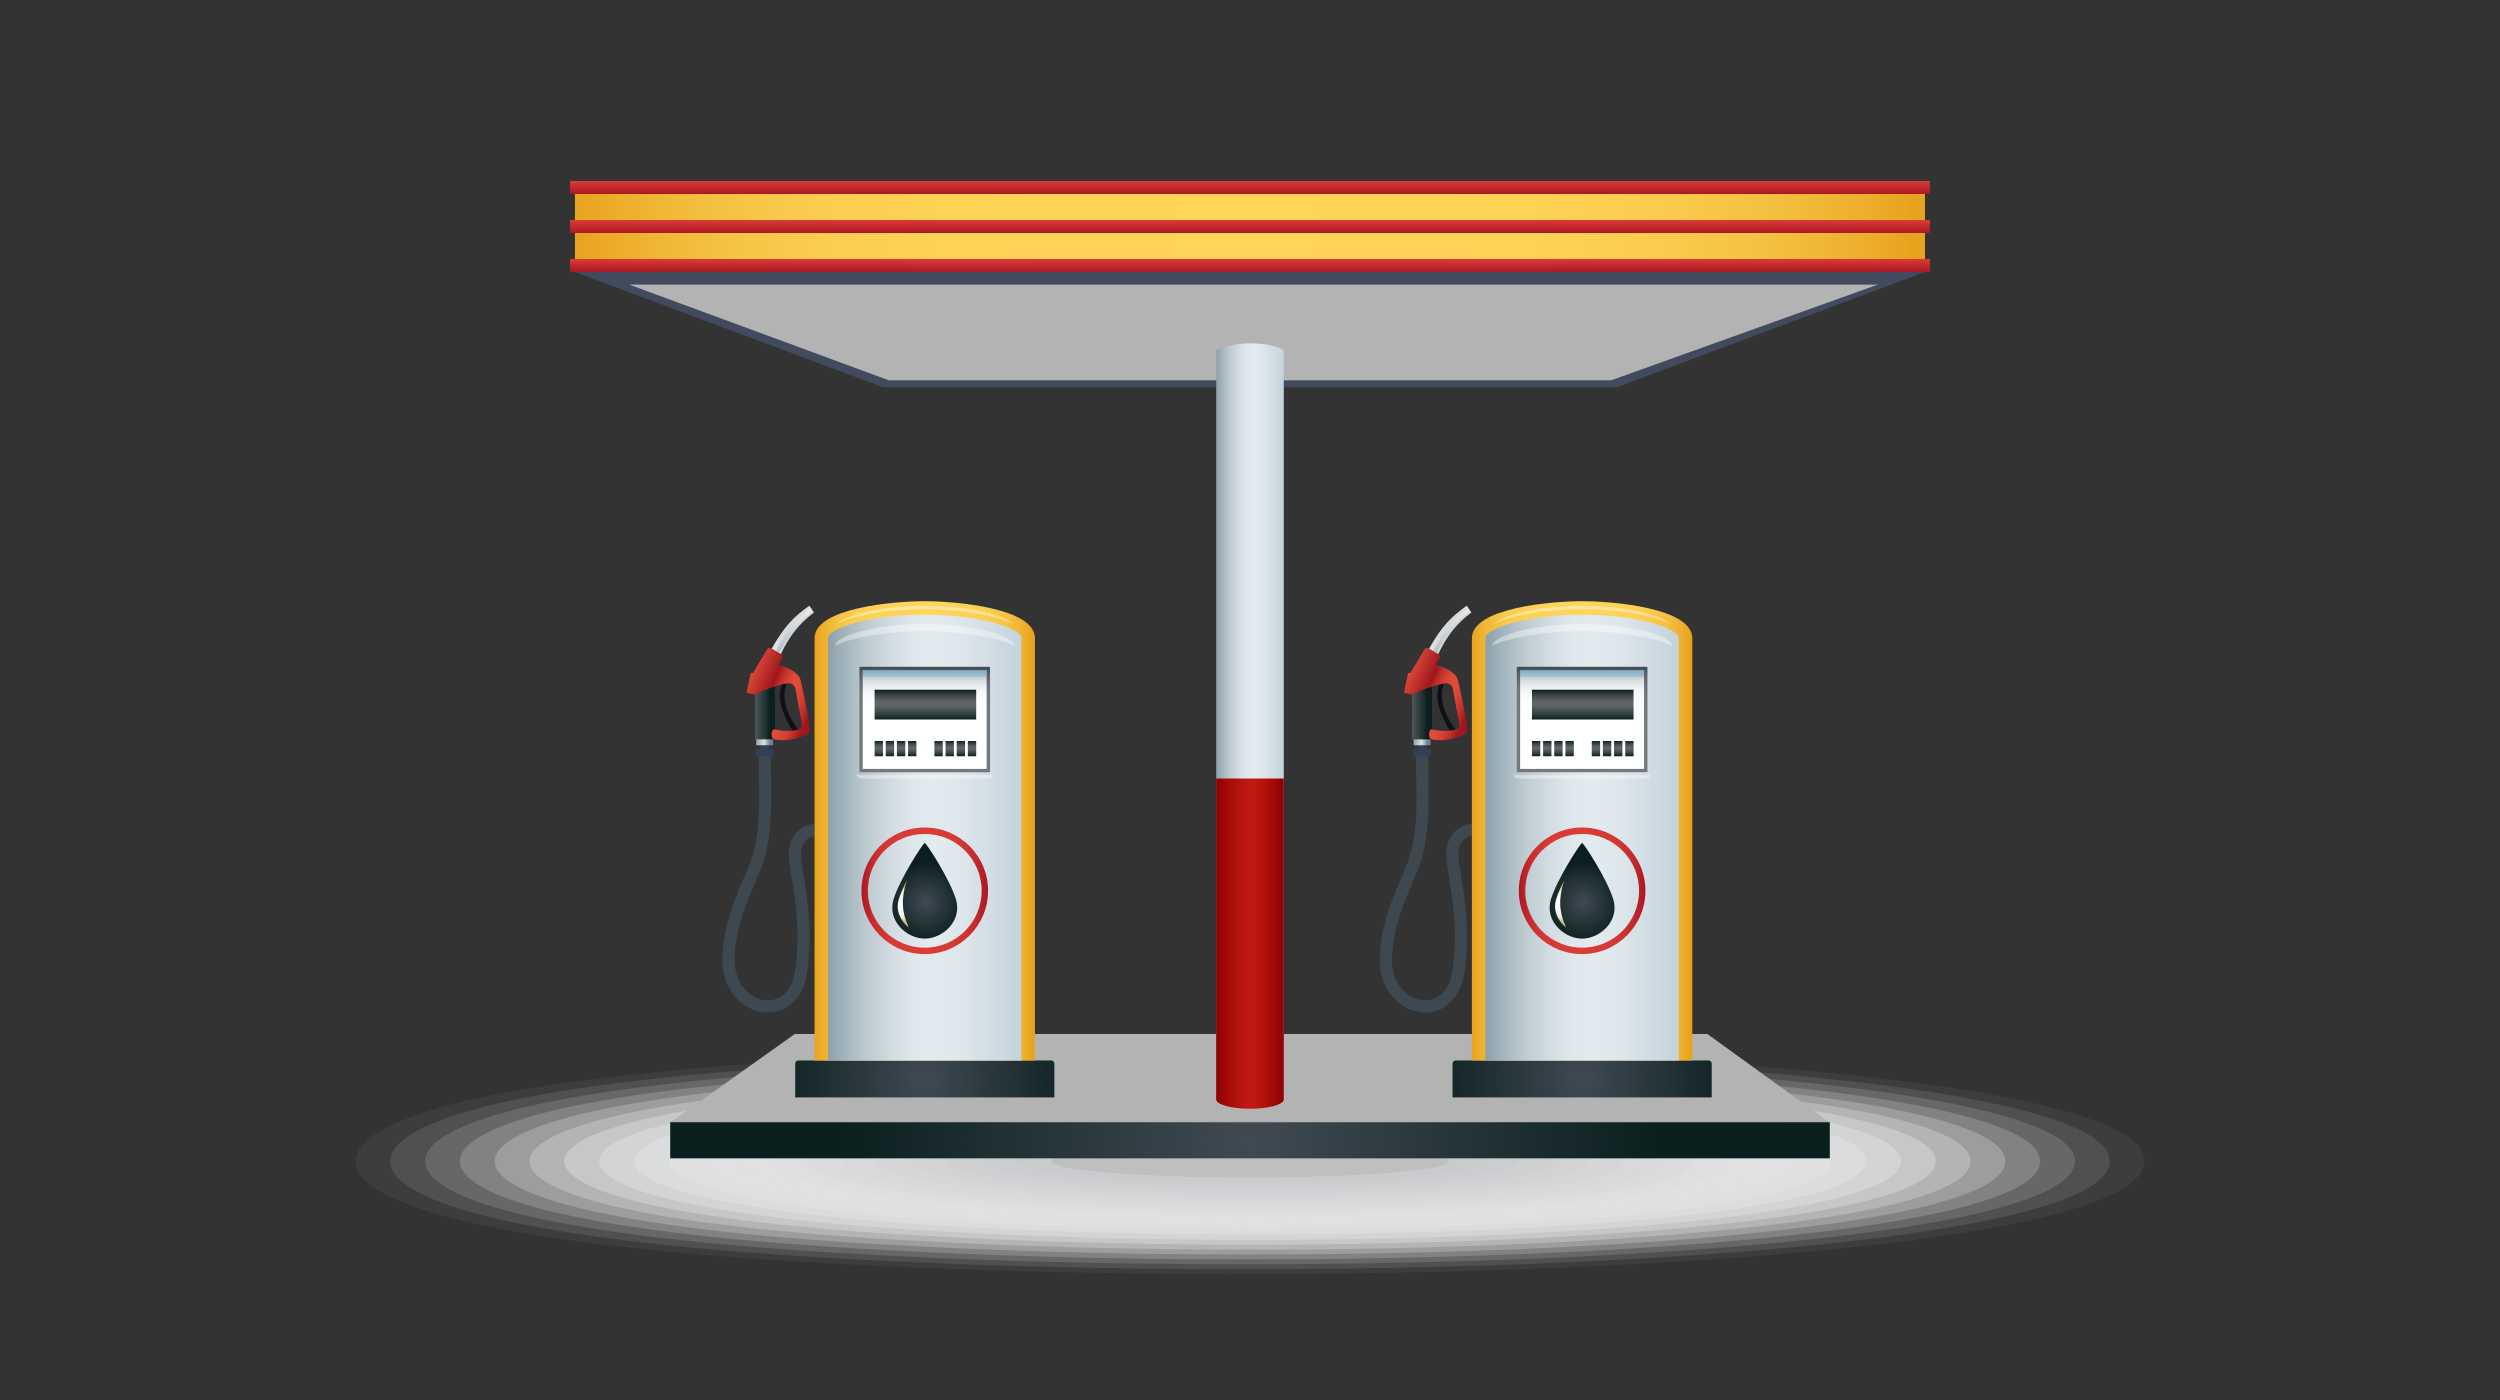 <svg xmlns="http://www.w3.org/2000/svg" xmlns:xlink="http://www.w3.org/1999/xlink" viewBox="0 0 500 280"><rect x="0" y="0" width="500" height="280" fill="#333333" stroke="none"/><defs><style>      .cls-1 {        fill: #414b5d;      }      .cls-1, .cls-2, .cls-3, .cls-4, .cls-5, .cls-6, .cls-7, .cls-8, .cls-9, .cls-10, .cls-11, .cls-12, .cls-13, .cls-14, .cls-15, .cls-16, .cls-17, .cls-18, .cls-19, .cls-20, .cls-21, .cls-22, .cls-23, .cls-24, .cls-25, .cls-26, .cls-27, .cls-28, .cls-29, .cls-30, .cls-31, .cls-32, .cls-33, .cls-34, .cls-35, .cls-36, .cls-37, .cls-38, .cls-39, .cls-40, .cls-41, .cls-42, .cls-43, .cls-44, .cls-45, .cls-46, .cls-47, .cls-48, .cls-49, .cls-50, .cls-51, .cls-52, .cls-53, .cls-54, .cls-55, .cls-56, .cls-57, .cls-58, .cls-59, .cls-60, .cls-61, .cls-62, .cls-63, .cls-64, .cls-65, .cls-66, .cls-67, .cls-68, .cls-69, .cls-70, .cls-71, .cls-72, .cls-73, .cls-74, .cls-75, .cls-76, .cls-77, .cls-78, .cls-79, .cls-80, .cls-81, .cls-82 {        stroke-width: 0px;      }      .cls-2 {        fill: #ced0d2;        opacity: .86;      }      .cls-3 {        fill: #b3b3b3;      }      .cls-4 {        fill: #f7f7f7;        opacity: .14;      }      .cls-5 {        fill: url(#linear-gradient);      }      .cls-6 {        fill: #e9eaeb;        opacity: .38;      }      .cls-7 {        fill: url(#radial-gradient);      }      .cls-8 {        fill: #bfbfbf;      }      .cls-9 {        fill: #eceded;        opacity: .33;      }      .cls-10 {        fill: url(#linear-gradient-38);      }      .cls-11 {        fill: url(#linear-gradient-33);      }      .cls-12 {        fill: url(#linear-gradient-29);      }      .cls-13 {        fill: url(#linear-gradient-32);      }      .cls-14 {        fill: url(#linear-gradient-30);      }      .cls-15 {        fill: url(#linear-gradient-31);      }      .cls-16 {        fill: url(#linear-gradient-36);      }      .cls-17 {        fill: url(#linear-gradient-39);      }      .cls-18 {        fill: url(#linear-gradient-34);      }      .cls-19 {        fill: url(#linear-gradient-37);      }      .cls-20 {        fill: url(#linear-gradient-35);      }      .cls-21 {        fill: url(#linear-gradient-25);      }      .cls-22 {        fill: url(#linear-gradient-11);      }      .cls-23 {        fill: url(#linear-gradient-12);      }      .cls-24 {        fill: url(#linear-gradient-13);      }      .cls-25 {        fill: url(#linear-gradient-10);      }      .cls-26 {        fill: url(#linear-gradient-17);      }      .cls-27 {        fill: url(#linear-gradient-16);      }      .cls-28 {        fill: url(#linear-gradient-19);      }      .cls-29 {        fill: url(#linear-gradient-15);      }      .cls-30 {        fill: url(#linear-gradient-23);      }      .cls-31 {        fill: url(#linear-gradient-21);      }      .cls-32 {        fill: url(#linear-gradient-18);      }      .cls-33 {        fill: url(#linear-gradient-14);      }      .cls-34 {        fill: url(#linear-gradient-22);      }      .cls-35 {        fill: url(#linear-gradient-20);      }      .cls-36 {        fill: url(#linear-gradient-27);      }      .cls-37 {        fill: url(#linear-gradient-24);      }      .cls-38 {        fill: url(#linear-gradient-26);      }      .cls-39 {        fill: url(#linear-gradient-44);      }      .cls-40 {        fill: url(#linear-gradient-42);      }      .cls-41 {        fill: url(#linear-gradient-43);      }      .cls-42 {        fill: url(#linear-gradient-40);      }      .cls-43 {        fill: url(#linear-gradient-41);      }      .cls-44 {        fill: #c9cbcd;        opacity: .95;      }      .cls-45 {        fill: #f2f2f2;        opacity: .24;      }      .cls-46 {        fill: #d9dadc;        opacity: .67;      }      .cls-83, .cls-64, .cls-81, .cls-82, .cls-84 {        mix-blend-mode: multiply;      }      .cls-47 {        fill: #fafafa;        opacity: .1;      }      .cls-48 {        fill: #3e4851;      }      .cls-49 {        fill: #dfe0e1;        opacity: .57;      }      .cls-50 {        fill: #f4f5f5;        opacity: .19;      }      .cls-51 {        fill: #e1e2e3;        opacity: .52;      }      .cls-52 {        fill: #d1d3d4;        opacity: .81;      }      .cls-53 {        fill: #efeff0;        opacity: .29;      }      .cls-54 {        mix-blend-mode: hard-light;        opacity: .39;      }      .cls-54, .cls-72 {        fill: #fff;      }      .cls-55 {        fill: url(#radial-gradient-2);      }      .cls-56 {        fill: url(#radial-gradient-3);      }      .cls-57 {        fill: url(#radial-gradient-4);      }      .cls-58 {        fill: url(#radial-gradient-6);      }      .cls-59 {        fill: url(#radial-gradient-9);      }      .cls-60 {        fill: url(#radial-gradient-8);      }      .cls-61 {        fill: url(#radial-gradient-5);      }      .cls-62 {        fill: url(#radial-gradient-7);      }      .cls-63 {        fill: #fcfcfc;        opacity: .05;      }      .cls-64 {        fill: url(#linear-gradient-28);      }      .cls-64, .cls-82 {        opacity: .46;      }      .cls-65 {        fill: #dcddde;        opacity: .62;      }      .cls-66 {        fill: #0f0f16;      }      .cls-67 {        fill: #d4d5d7;        opacity: .76;      }      .cls-68 {        fill: #cccdcf;        opacity: .9;      }      .cls-69 {        fill: #d7d8d9;        opacity: .71;      }      .cls-70 {        fill: #e4e5e6;        opacity: .48;      }      .cls-71 {        fill: #e7e7e8;        opacity: .43;      }      .cls-72 {        opacity: 0;      }      .cls-73 {        fill: url(#linear-gradient-4);      }      .cls-74 {        fill: url(#linear-gradient-2);      }      .cls-75 {        fill: url(#linear-gradient-3);      }      .cls-76 {        fill: url(#linear-gradient-8);      }      .cls-77 {        fill: url(#linear-gradient-7);      }      .cls-78 {        fill: url(#linear-gradient-5);      }      .cls-79 {        fill: url(#linear-gradient-6);      }      .cls-85 {        isolation: isolate;      }      .cls-80 {        fill: #304057;      }      .cls-81 {        fill: #7db7d6;        opacity: .5;      }      .cls-82 {        fill: url(#linear-gradient-9);      }      .cls-84 {        opacity: .78;      }    </style><linearGradient id="linear-gradient" x1="114.99" y1="45.3" x2="385.01" y2="45.3" gradientUnits="userSpaceOnUse"><stop offset="0" stop-color="#e8a31e"></stop><stop offset=".05" stop-color="#efb331"></stop><stop offset=".11" stop-color="#f5c243"></stop><stop offset=".18" stop-color="#facd4f"></stop><stop offset=".28" stop-color="#fdd356"></stop><stop offset=".5" stop-color="#fed559"></stop><stop offset=".7" stop-color="#fdd356"></stop><stop offset=".8" stop-color="#facc4e"></stop><stop offset=".88" stop-color="#f5c141"></stop><stop offset=".95" stop-color="#eeb02e"></stop><stop offset=".99" stop-color="#e8a31e"></stop></linearGradient><linearGradient id="linear-gradient-2" x1="250" y1="54.39" x2="250" y2="51.79" gradientUnits="userSpaceOnUse"><stop offset="0" stop-color="#ab1723"></stop><stop offset="0" stop-color="#ab1723"></stop><stop offset=".99" stop-color="#da3c36"></stop></linearGradient><linearGradient id="linear-gradient-3" y1="46.6" y2="44" xlink:href="#linear-gradient-2"></linearGradient><linearGradient id="linear-gradient-4" y1="38.81" y2="36.2" xlink:href="#linear-gradient-2"></linearGradient><linearGradient id="linear-gradient-5" x1="243.24" y1="144.28" x2="256.76" y2="144.28" gradientUnits="userSpaceOnUse"><stop offset="0" stop-color="#8ca1ab"></stop><stop offset=".06" stop-color="#9caeb7"></stop><stop offset=".19" stop-color="#bbc9cf"></stop><stop offset=".32" stop-color="#d1dbe1"></stop><stop offset=".44" stop-color="#dee7eb"></stop><stop offset=".55" stop-color="#e3ebef"></stop><stop offset=".7" stop-color="#dce6eb"></stop><stop offset=".92" stop-color="#cbd8e0"></stop><stop offset="1" stop-color="#c3d2db"></stop></linearGradient><radialGradient id="radial-gradient" cx="250" cy="228.05" fx="250" fy="228.05" r="82.04" gradientUnits="userSpaceOnUse"><stop offset="0" stop-color="#404a53"></stop><stop offset="1" stop-color="#0b1f1e"></stop></radialGradient><linearGradient id="linear-gradient-6" x1="-962.87" y1="823.53" x2="-962.86" y2="819.84" gradientTransform="translate(2727.94 2134.19) scale(2.67 -2.42)" gradientUnits="userSpaceOnUse"><stop offset="0" stop-color="#000008"></stop><stop offset=".09" stop-color="#212126"></stop><stop offset=".21" stop-color="#484849"></stop><stop offset=".33" stop-color="#646463"></stop><stop offset=".43" stop-color="#757573"></stop><stop offset=".5" stop-color="#7c7c79"></stop><stop offset=".67" stop-color="#767674"></stop><stop offset=".87" stop-color="#676766"></stop><stop offset="1" stop-color="#5a5a5a"></stop></linearGradient><linearGradient id="linear-gradient-7" x1="-962.87" y1="823.53" x2="-962.86" y2="819.84" gradientTransform="translate(2727.94 2134.19) scale(2.67 -2.42)" gradientUnits="userSpaceOnUse"><stop offset="0" stop-color="#0b1f1e"></stop><stop offset=".11" stop-color="#233333"></stop><stop offset=".29" stop-color="#454e51"></stop><stop offset=".43" stop-color="#595f63"></stop><stop offset=".53" stop-color="#61666a"></stop><stop offset=".62" stop-color="#5a6064"></stop><stop offset=".74" stop-color="#485154"></stop><stop offset=".88" stop-color="#2a3939"></stop><stop offset="1" stop-color="#0b1f1e"></stop></linearGradient><linearGradient id="linear-gradient-8" x1="-1239.08" y1="1258.79" x2="-1238.57" y2="1256.4" gradientTransform="translate(1110.58 1631.61) rotate(11.72) scale(1 -1)" gradientUnits="userSpaceOnUse"><stop offset="0" stop-color="#708192"></stop><stop offset=".5" stop-color="#e0e2e4"></stop><stop offset=".58" stop-color="#d6d9dc"></stop><stop offset="1" stop-color="#a4aeb8"></stop></linearGradient><radialGradient id="radial-gradient-2" cx="-1259.5" cy="1264.17" fx="-1259.5" fy="1264.17" r="8.43" gradientTransform="translate(-1330.19 1106.11) rotate(101.72) scale(1 -1)" gradientUnits="userSpaceOnUse"><stop offset="0" stop-color="#a4aeb8"></stop><stop offset=".85" stop-color="#d6d9dc"></stop><stop offset="1" stop-color="#e0e2e4"></stop></radialGradient><linearGradient id="linear-gradient-9" x1="-1266.94" y1="1258.96" x2="-1256.88" y2="1258.96" gradientTransform="translate(-1330.19 1106.11) rotate(101.72) scale(1 -1)" gradientUnits="userSpaceOnUse"><stop offset="0" stop-color="#fff"></stop><stop offset=".14" stop-color="#f9fafa"></stop><stop offset=".31" stop-color="#e9edee"></stop><stop offset=".5" stop-color="#d0d7da"></stop><stop offset=".71" stop-color="#acb8be"></stop><stop offset=".93" stop-color="#7e919a"></stop><stop offset="1" stop-color="#6d838d"></stop></linearGradient><linearGradient id="linear-gradient-10" x1="-1246.84" y1="1265.46" x2="-1249.95" y2="1251.43" gradientTransform="translate(-1330.19 1106.11) rotate(101.72) scale(1 -1)" gradientUnits="userSpaceOnUse"><stop offset="0" stop-color="#9d171e"></stop><stop offset="0" stop-color="#9e181e"></stop><stop offset=".09" stop-color="#bc2e2a"></stop><stop offset=".18" stop-color="#d13f32"></stop><stop offset=".26" stop-color="#dd4837"></stop><stop offset=".34" stop-color="#e24c39"></stop><stop offset=".41" stop-color="#dd4837"></stop><stop offset=".49" stop-color="#d03e32"></stop><stop offset=".57" stop-color="#ba2d29"></stop><stop offset=".64" stop-color="#9d171e"></stop><stop offset="1" stop-color="#e24c39"></stop></linearGradient><radialGradient id="radial-gradient-3" cx="184.95" cy="215.78" fx="184.95" fy="215.78" r="31.04" xlink:href="#radial-gradient"></radialGradient><linearGradient id="linear-gradient-11" x1="162.91" y1="166.17" x2="206.98" y2="166.17" xlink:href="#linear-gradient"></linearGradient><linearGradient id="linear-gradient-12" x1="165.6" y1="167.51" x2="204.29" y2="167.51" xlink:href="#linear-gradient-5"></linearGradient><linearGradient id="linear-gradient-13" x1="184.95" y1="154.45" x2="184.95" y2="133.36" gradientTransform="translate(41.04 328.85) rotate(-90)" gradientUnits="userSpaceOnUse"><stop offset=".45" stop-color="#74797c"></stop><stop offset=".73" stop-color="#72777a"></stop><stop offset=".83" stop-color="#6b7175"></stop><stop offset=".9" stop-color="#5f676b"></stop><stop offset=".96" stop-color="#4e595e"></stop><stop offset="1" stop-color="#3e4b51"></stop></linearGradient><linearGradient id="linear-gradient-14" x1="184.95" y1="153.78" x2="184.95" y2="134.04" gradientUnits="userSpaceOnUse"><stop offset=".45" stop-color="#fff"></stop><stop offset=".69" stop-color="#fdfdfd"></stop><stop offset=".78" stop-color="#f6f7f8"></stop><stop offset=".84" stop-color="#eaeef0"></stop><stop offset=".89" stop-color="#d9e0e3"></stop><stop offset=".93" stop-color="#c3ced3"></stop><stop offset=".97" stop-color="#a9b8c0"></stop><stop offset="1" stop-color="#8ca1ab"></stop></linearGradient><radialGradient id="radial-gradient-4" cx="185.1" cy="180.48" fx="185.1" fy="180.48" r="8.17" xlink:href="#radial-gradient"></radialGradient><radialGradient id="radial-gradient-5" cx="180.65" cy="180.78" fx="180.65" fy="180.78" r="3.42" gradientUnits="userSpaceOnUse"><stop offset="0" stop-color="#fdffff"></stop><stop offset=".39" stop-color="#fcfdfc"></stop><stop offset=".55" stop-color="#f9faf5"></stop><stop offset=".67" stop-color="#f4f3e9"></stop><stop offset=".77" stop-color="#edead7"></stop><stop offset=".86" stop-color="#e5dec0"></stop><stop offset=".94" stop-color="#dad0a5"></stop><stop offset="1" stop-color="#cfc187"></stop></radialGradient><linearGradient id="linear-gradient-15" x1="172.29" y1="178.16" x2="197.6" y2="178.16" gradientUnits="userSpaceOnUse"><stop offset="0" stop-color="#ab1723"></stop><stop offset=".02" stop-color="#b21c25"></stop><stop offset=".08" stop-color="#c42a2d"></stop><stop offset=".16" stop-color="#d03432"></stop><stop offset=".26" stop-color="#d73a35"></stop><stop offset=".5" stop-color="#da3c36"></stop><stop offset=".71" stop-color="#d73a35"></stop><stop offset=".82" stop-color="#cf3431"></stop><stop offset=".91" stop-color="#c2292c"></stop><stop offset=".98" stop-color="#af1a24"></stop><stop offset=".99" stop-color="#ab1723"></stop></linearGradient><linearGradient id="linear-gradient-16" x1="175.75" y1="151.24" x2="175.75" y2="148.2" gradientTransform="matrix(1,0,0,1,0,0)" xlink:href="#linear-gradient-7"></linearGradient><linearGradient id="linear-gradient-17" x1="177.98" y1="151.24" x2="177.98" y2="148.2" gradientTransform="matrix(1,0,0,1,0,0)" xlink:href="#linear-gradient-7"></linearGradient><linearGradient id="linear-gradient-18" x1="180.21" y1="151.24" x2="180.21" y2="148.2" gradientTransform="matrix(1,0,0,1,0,0)" xlink:href="#linear-gradient-7"></linearGradient><linearGradient id="linear-gradient-19" x1="182.44" y1="151.24" x2="182.44" y2="148.2" gradientTransform="matrix(1,0,0,1,0,0)" xlink:href="#linear-gradient-7"></linearGradient><linearGradient id="linear-gradient-20" x1="187.71" y1="151.24" x2="187.71" y2="148.2" gradientTransform="matrix(1,0,0,1,0,0)" xlink:href="#linear-gradient-7"></linearGradient><linearGradient id="linear-gradient-21" x1="189.94" y1="151.24" x2="189.94" y2="148.2" gradientTransform="matrix(1,0,0,1,0,0)" xlink:href="#linear-gradient-7"></linearGradient><linearGradient id="linear-gradient-22" x1="192.17" y1="151.24" x2="192.17" y2="148.2" gradientTransform="matrix(1,0,0,1,0,0)" xlink:href="#linear-gradient-7"></linearGradient><linearGradient id="linear-gradient-23" x1="194.4" y1="151.24" x2="194.4" y2="148.2" gradientTransform="matrix(1,0,0,1,0,0)" xlink:href="#linear-gradient-7"></linearGradient><linearGradient id="linear-gradient-24" x1="185.08" y1="143.91" x2="185.08" y2="137.94" gradientTransform="matrix(1,0,0,1,0,0)" xlink:href="#linear-gradient-7"></linearGradient><linearGradient id="linear-gradient-25" x1="-962.87" y1="877.83" x2="-962.86" y2="874.15" gradientTransform="translate(2859.42 2265.67) scale(2.67 -2.42)" xlink:href="#linear-gradient-6"></linearGradient><linearGradient id="linear-gradient-26" x1="-962.87" y1="877.83" x2="-962.86" y2="874.15" gradientTransform="translate(2859.42 2265.67) scale(2.67 -2.42)" xlink:href="#linear-gradient-7"></linearGradient><linearGradient id="linear-gradient-27" x1="-1265.78" y1="1387.52" x2="-1265.27" y2="1385.13" gradientTransform="translate(1242.06 1763.08) rotate(11.72) scale(1 -1)" xlink:href="#linear-gradient-8"></linearGradient><radialGradient id="radial-gradient-6" cx="-1286.2" cy="1392.9" fx="-1286.2" fy="1392.9" xlink:href="#radial-gradient-2"></radialGradient><linearGradient id="linear-gradient-28" x1="-1293.64" y1="1387.69" x2="-1283.58" y2="1387.69" xlink:href="#linear-gradient-9"></linearGradient><linearGradient id="linear-gradient-29" x1="-1273.54" y1="1394.19" x2="-1276.65" y2="1380.16" xlink:href="#linear-gradient-10"></linearGradient><radialGradient id="radial-gradient-7" cx="316.42" cy="215.78" fx="316.42" fy="215.78" r="31.04" xlink:href="#radial-gradient"></radialGradient><linearGradient id="linear-gradient-30" x1="294.38" y1="166.17" x2="338.46" y2="166.17" xlink:href="#linear-gradient"></linearGradient><linearGradient id="linear-gradient-31" x1="297.08" y1="167.51" x2="335.77" y2="167.51" xlink:href="#linear-gradient-5"></linearGradient><linearGradient id="linear-gradient-32" x1="316.42" x2="316.42" gradientTransform="translate(172.52 460.33) rotate(-90)" xlink:href="#linear-gradient-13"></linearGradient><linearGradient id="linear-gradient-33" x1="316.42" x2="316.42" xlink:href="#linear-gradient-14"></linearGradient><radialGradient id="radial-gradient-8" cx="316.58" cy="180.48" fx="316.58" fy="180.48" r="8.17" xlink:href="#radial-gradient"></radialGradient><radialGradient id="radial-gradient-9" cx="312.13" fx="312.13" r="3.42" xlink:href="#radial-gradient-5"></radialGradient><linearGradient id="linear-gradient-34" x1="303.76" x2="329.08" xlink:href="#linear-gradient-15"></linearGradient><linearGradient id="linear-gradient-35" x1="307.22" y1="151.24" x2="307.22" y2="148.2" gradientTransform="matrix(1,0,0,1,0,0)" xlink:href="#linear-gradient-7"></linearGradient><linearGradient id="linear-gradient-36" x1="309.46" y1="151.24" x2="309.46" y2="148.2" gradientTransform="matrix(1,0,0,1,0,0)" xlink:href="#linear-gradient-7"></linearGradient><linearGradient id="linear-gradient-37" x1="311.69" y1="151.24" x2="311.69" y2="148.2" gradientTransform="matrix(1,0,0,1,0,0)" xlink:href="#linear-gradient-7"></linearGradient><linearGradient id="linear-gradient-38" x1="313.92" y1="151.24" x2="313.92" y2="148.2" gradientTransform="matrix(1,0,0,1,0,0)" xlink:href="#linear-gradient-7"></linearGradient><linearGradient id="linear-gradient-39" x1="319.18" y1="151.24" x2="319.18" y2="148.2" gradientTransform="matrix(1,0,0,1,0,0)" xlink:href="#linear-gradient-7"></linearGradient><linearGradient id="linear-gradient-40" x1="321.42" y1="151.24" x2="321.42" y2="148.2" gradientTransform="matrix(1,0,0,1,0,0)" xlink:href="#linear-gradient-7"></linearGradient><linearGradient id="linear-gradient-41" x1="323.65" y1="151.24" x2="323.65" y2="148.2" gradientTransform="matrix(1,0,0,1,0,0)" xlink:href="#linear-gradient-7"></linearGradient><linearGradient id="linear-gradient-42" x1="325.88" y1="151.24" x2="325.88" y2="148.2" gradientTransform="matrix(1,0,0,1,0,0)" xlink:href="#linear-gradient-7"></linearGradient><linearGradient id="linear-gradient-43" x1="316.55" y1="143.91" x2="316.55" y2="137.94" gradientTransform="matrix(1,0,0,1,0,0)" xlink:href="#linear-gradient-7"></linearGradient><linearGradient id="linear-gradient-44" x1="243.24" y1="188.73" x2="256.76" y2="188.73" gradientUnits="userSpaceOnUse"><stop offset="0" stop-color="#8f0000"></stop><stop offset=".15" stop-color="#a20907"></stop><stop offset=".37" stop-color="#b8140f"></stop><stop offset=".51" stop-color="#c11912"></stop><stop offset=".64" stop-color="#ba150f"></stop><stop offset=".82" stop-color="#a60b08"></stop><stop offset=".99" stop-color="#8f0000"></stop></linearGradient></defs><g class="cls-85"><g id="OBJECTS"><g><g class="cls-83"><path class="cls-72" d="M435.85,232.25c0,21.35-169.93,27.92-282.69,20.79-66.91-4.23-89-12.94-89-20.79s22.09-16.56,89-20.79c112.76-7.12,282.69-.55,282.69,20.79Z"></path><path class="cls-63" d="M428.89,232.25c0,20.42-162.69,26.74-271.12,19.96-64.77-4.03-86.66-12.39-86.66-19.96s21.89-15.93,86.66-19.96c108.44-6.78,271.12-.46,271.12,19.96Z"></path><path class="cls-47" d="M421.93,232.25c0,19.48-155.44,25.57-259.55,19.12-62.63-3.82-84.31-11.84-84.31-19.12s21.68-15.3,84.31-19.12c104.11-6.45,259.55-.36,259.55,19.12Z"></path><path class="cls-4" d="M414.98,232.25c0,18.55-148.2,24.39-247.99,18.29-60.49-3.62-81.96-11.3-81.96-18.29s21.48-14.66,81.96-18.29c99.79-6.11,247.99-.27,247.99,18.29Z"></path><path class="cls-50" d="M408.02,232.25c0,17.62-140.95,23.22-236.42,17.45-58.35-3.42-79.62-10.75-79.62-17.45s21.27-14.03,79.62-17.45c95.46-5.77,236.42-.17,236.42,17.45Z"></path><path class="cls-45" d="M401.06,232.25c0,16.69-133.71,22.04-224.85,16.62-56.21-3.22-77.27-10.2-77.27-16.62s21.07-13.39,77.27-16.61c91.14-5.43,224.85-.08,224.85,16.61Z"></path><path class="cls-53" d="M394.11,232.25c0,15.76-126.46,20.87-213.28,15.78-54.07-3.02-74.93-9.66-74.93-15.78s20.86-12.76,74.93-15.78c86.82-5.09,213.28.02,213.28,15.78Z"></path><path class="cls-9" d="M387.15,232.25c0,14.83-119.22,19.69-201.71,14.94-51.92-2.82-72.58-9.11-72.58-14.94s20.66-12.13,72.58-14.94c82.49-4.75,201.71.12,201.71,14.94Z"></path><path class="cls-6" d="M380.19,232.25c0,13.9-111.98,18.52-190.14,14.11-49.78-2.62-70.24-8.56-70.24-14.11s20.46-11.49,70.24-14.11c78.17-4.41,190.14.21,190.14,14.11Z"></path><path class="cls-71" d="M373.23,232.25c0,12.97-104.72,17.18-178.58,13.27-47.64-2.52-67.89-8.02-67.89-13.27s20.25-10.86,67.89-13.27c73.84-4.07,178.58.31,178.58,13.27Z"></path><path class="cls-70" d="M366.28,232.25c0,12.04-97.48,16-167.01,12.44-45.5-2.33-65.55-7.47-65.55-12.44s20.05-10.22,65.55-12.44c69.52-3.73,167.01.4,167.01,12.44Z"></path><path class="cls-51" d="M359.32,232.25c0,11.11-90.23,14.81-155.44,11.6-43.36-2.13-63.2-6.92-63.2-11.6s19.84-9.59,63.2-11.6c65.2-3.39,155.44.5,155.44,11.6Z"></path><path class="cls-49" d="M352.36,232.25c0,10.17-82.99,13.63-143.87,10.77-41.22-1.94-60.86-6.38-60.86-10.77s19.64-8.96,60.86-10.77c60.87-3.05,143.87.59,143.87,10.77Z"></path><path class="cls-65" d="M345.41,232.25c0,9.24-75.74,12.46-132.3,9.93-39.07-1.74-58.51-5.83-58.51-9.93s19.43-8.32,58.51-9.93c56.55-2.71,132.3.69,132.3,9.93Z"></path><path class="cls-46" d="M338.45,232.25c0,8.31-68.5,11.28-120.73,9.1-36.93-1.54-56.17-5.28-56.17-9.1s19.23-7.69,56.17-9.1c52.22-2.37,120.73.79,120.73,9.1Z"></path><path class="cls-69" d="M331.49,232.25c0,7.38-61.26,10.11-109.16,8.26-34.79-1.34-53.82-4.74-53.82-8.26s19.02-7.05,53.82-8.26c47.9-2.04,109.16.88,109.16,8.26Z"></path><path class="cls-67" d="M324.54,232.25c0,6.45-54.01,8.95-97.6,7.43-32.65-1.14-51.48-4.19-51.48-7.43s18.82-6.42,51.48-7.43c43.58-1.7,97.6.98,97.6,7.43Z"></path><path class="cls-52" d="M317.58,232.25c0,5.52-46.77,7.79-86.03,6.59-30.51-.93-49.13-3.64-49.13-6.59s18.62-5.79,49.13-6.59c39.25-1.36,86.03,1.07,86.03,6.59Z"></path><path class="cls-2" d="M310.62,232.25c0,4.59-39.53,6.64-74.46,5.76-28.37-.72-46.79-3.1-46.79-5.76s18.41-5.15,46.79-5.76c34.93-1.02,74.46,1.17,74.46,5.76Z"></path><path class="cls-68" d="M303.67,232.25c0,3.66-32.28,5.5-62.89,4.92-26.23-.49-44.44-2.55-44.44-4.92s18.21-4.52,44.44-4.92c30.6-.68,62.89,1.26,62.89,4.92Z"></path><path class="cls-44" d="M296.71,232.25c0,2.73-25.04,4.37-51.32,4.09-24.1-.26-42.1-2-42.1-4.09s18-3.88,42.1-4.09c26.28-.34,51.32,1.36,51.32,4.09Z"></path><path class="cls-8" d="M289.75,232.25c0,1.8-17.8,3.25-39.75,3.25s-39.75-1.46-39.75-3.25,17.8-3.25,39.75-3.25,39.75,1.46,39.75,3.25Z"></path></g><g><rect class="cls-5" x="114.99" y="36.2" width="270.01" height="18.19"></rect><g><rect class="cls-74" x="114.01" y="51.79" width="271.98" height="2.6"></rect><rect class="cls-75" x="114.01" y="44" width="271.98" height="2.6"></rect><rect class="cls-73" x="114.01" y="36.2" width="271.98" height="2.6"></rect></g><polygon class="cls-1" points="250 54.39 114.99 54.39 176.67 77.47 323.33 77.47 385.01 54.39 250 54.39"></polygon><polygon class="cls-3" points="177.79 76.07 125.84 56.92 375.55 56.92 322.21 76.07 177.79 76.07"></polygon><polygon class="cls-3" points="250 224.44 134.15 224.44 158.96 206.8 250 206.8 341.48 206.8 365.85 224.44 250 224.44"></polygon><path class="cls-78" d="M243.24,219.88h13.52V69.99c-3.38-1.88-10.14-1.63-13.52,0v149.89Z"></path><rect class="cls-7" x="134.04" y="224.44" width="231.92" height="7.23"></rect><g><path class="cls-48" d="M153.55,202.51c-.19,0-.37,0-.55-.02-4.26-.32-8.7-4.25-8.53-10.9.16-6.47,2.57-12.05,5.12-17.95,2.92-6.75,2.13-14.14,2.13-23.26h2.44c0,9.62.68,17.24-2.33,24.22-2.45,5.68-4.77,11.04-4.92,17.05-.13,5.15,3.13,8.17,6.27,8.41,2.49.19,5.29-1.41,5.91-6.42.96-7.65-.02-13.56-.73-17.88-.47-2.86-.81-4.92-.44-6.5.81-3.53,3.61-4.47,4.98-4.47v2.44c-.19,0-2.04.13-2.61,2.58-.26,1.11.07,3.07.48,5.55.74,4.47,1.74,10.58.74,18.58-.79,6.36-4.67,8.57-7.97,8.57Z"></path><rect class="cls-80" x="152.04" y="149.08" width="1.8" height=".78"></rect><rect class="cls-80" x="151.2" y="149.78" width="3.48" height="1.52"></rect><g><path class="cls-66" d="M156.57,136.28s-.79,1.56-.5,3.95c.33,2.72,2.83,6.55,2.83,6.55l1.14-.32s-2.53-2.95-3.03-6.05c-.46-2.87.61-4.33.61-4.33l-1.05.2Z"></path><rect class="cls-79" x="147.41" y="140.38" width="11.07" height="3.91" transform="translate(295.29 -10.6) rotate(90)"></rect><rect class="cls-77" x="147.41" y="140.38" width="11.07" height="3.91" transform="translate(295.29 -10.6) rotate(90)"></rect><rect class="cls-76" x="152.35" y="146.78" width="1.18" height="3.38" transform="translate(301.41 -4.48) rotate(90)"></rect><path class="cls-55" d="M154.3,129.8c2.63-4.66,4.44-6.41,7.58-8.67l.92,1.38c-2.79,2.07-4.79,4.46-6.67,8.38l-1.84-1.1Z"></path><g class="cls-84"><path class="cls-82" d="M162.12,121.67l.4.59c-2.79,2.07-4.79,4.46-6.67,8.38l-.66-.39c1.96-3.92,4.08-6.44,6.92-8.58Z"></path></g><path class="cls-25" d="M154.9,145.89c1.65.34,3.35.45,4.95-.03.39-.12.63-.51.55-.91l-1.31-7.18c-.14-.74-.85-1.24-1.59-1.1-.54.1-1.13.23-1.74.39-2.3.63-4.87,1.85-4.87,1.85l-1.38-.29c-.11-.02-.18-.13-.16-.24l.76-3.66c.02-.11.13-.18.24-.16l.25.05,2.82-4.72c.17-.29.55-.38.83-.21l1.97,1.18c.29.17.38.55.21.83l-.75,1.25c.11.03.23.06.34.1,2.98.93,3.82,2.17,4.05,2.83h0s0,.03,0,.03c.08.24,1.48,6.15,1.88,9.77.07.61-.28,1.2-.86,1.42-2.02.79-4.02,1.17-6.17.8-.87-.15-.71-2.15-.04-2.02Z"></path></g><path class="cls-56" d="M159.67,212.09h50.56c.35,0,.64.28.64.64v6.75h-51.83v-6.75c0-.35.28-.64.64-.64Z"></path><path class="cls-22" d="M162.91,212.09v-84.45c0-6.07,15.91-7.4,22.04-7.4s22.04,1.33,22.04,7.4v84.45h-44.07Z"></path><path class="cls-23" d="M184.95,122.93c-10.68,0-19.35,2.67-19.35,4.71v84.45h38.69v-84.45c0-2.04-8.66-4.71-19.35-4.71Z"></path><path class="cls-54" d="M184.95,126.24c8.1,0,15.03,1.41,17.96,2.91-.01-1.9-8.05-4.37-17.96-4.37s-17.95,2.47-17.96,4.37c2.93-1.5,9.87-2.91,17.96-2.91Z"></path><path class="cls-54" d="M202.5,124.74c-1.74-1.73-8.93-3.6-17.56-3.6s-15.82,1.87-17.56,3.6c2.91-1.49,9.67-2.88,17.56-2.88s14.65,1.38,17.56,2.88Z"></path><path class="cls-24" d="M174.56,130.84h20.77c.09,0,.16.07.16.16v25.81c0,.09-.07.16-.16.16h-20.77c-.09,0-.16-.07-.16-.16v-25.81c0-.09.07-.16.16-.16Z" transform="translate(328.85 -41.04) rotate(90)"></path><path class="cls-54" d="M197.89,155.03h-25.89c-.28,0-.53-.17-.63-.42v.4c0,.38.31.69.69.69h25.78c.38,0,.69-.31.69-.69v-.4c-.11.25-.35.42-.63.42Z"></path><rect class="cls-33" x="172.55" y="134.04" width="24.78" height="19.74"></rect><rect class="cls-81" x="172.55" y="134.04" width="24.78" height="1.27"></rect><g><g><path class="cls-57" d="M191.21,179.95c-1.19-4.04-5.95-11.36-6.26-11.36s-5.07,7.32-6.26,11.36c-1.23,4.17,2.59,7.77,6.26,7.77s7.49-3.6,6.26-7.77Z"></path><path class="cls-61" d="M181.37,176.08c-.71,1.39-1.31,2.76-1.64,3.88-.64,2.18.42,4.33,2.03,5.53-1.44-3.07-1.58-5.8-.39-9.4Z"></path></g><path class="cls-29" d="M196.33,178.16c0,6.29-5.1,11.38-11.38,11.38s-11.38-5.1-11.38-11.38,5.1-11.38,11.38-11.38,11.38,5.1,11.38,11.38ZM184.95,165.5c-6.99,0-12.66,5.67-12.66,12.66s5.67,12.66,12.66,12.66,12.66-5.67,12.66-12.66-5.67-12.66-12.66-12.66Z"></path></g><g><rect class="cls-27" x="174.92" y="148.2" width="1.67" height="3.05"></rect><rect class="cls-26" x="177.15" y="148.2" width="1.67" height="3.05"></rect><rect class="cls-32" x="179.38" y="148.2" width="1.67" height="3.05"></rect><rect class="cls-28" x="181.61" y="148.2" width="1.67" height="3.05"></rect><rect class="cls-35" x="186.88" y="148.2" width="1.67" height="3.05"></rect><rect class="cls-31" x="189.11" y="148.2" width="1.67" height="3.05"></rect><rect class="cls-34" x="191.34" y="148.2" width="1.67" height="3.05"></rect><rect class="cls-30" x="193.57" y="148.2" width="1.67" height="3.05"></rect></g><rect class="cls-37" x="174.92" y="137.94" width="20.32" height="5.96"></rect></g><g><path class="cls-48" d="M285.03,202.51c-.19,0-.37,0-.55-.02-4.26-.32-8.7-4.25-8.53-10.9.16-6.47,2.57-12.05,5.12-17.95,2.92-6.75,2.13-14.14,2.13-23.26h2.44c0,9.62.68,17.24-2.33,24.22-2.45,5.68-4.77,11.04-4.92,17.05-.13,5.15,3.14,8.17,6.27,8.41,2.49.19,5.29-1.41,5.91-6.42.96-7.65-.02-13.56-.73-17.88-.47-2.86-.81-4.92-.44-6.5.81-3.53,3.61-4.47,4.98-4.47v2.44c-.19,0-2.04.13-2.61,2.58-.26,1.11.07,3.07.48,5.55.74,4.47,1.74,10.58.74,18.58-.79,6.36-4.67,8.57-7.97,8.57Z"></path><rect class="cls-80" x="283.52" y="149.08" width="1.8" height=".78"></rect><rect class="cls-80" x="282.68" y="149.78" width="3.48" height="1.52"></rect><g><path class="cls-66" d="M288.05,136.28s-.79,1.56-.5,3.95c.33,2.72,2.83,6.55,2.83,6.55l1.14-.32s-2.53-2.95-3.03-6.05c-.46-2.87.61-4.33.61-4.33l-1.05.2Z"></path><rect class="cls-21" x="278.88" y="140.38" width="11.07" height="3.91" transform="translate(426.76 -142.08) rotate(90)"></rect><rect class="cls-38" x="278.88" y="140.38" width="11.07" height="3.91" transform="translate(426.76 -142.08) rotate(90)"></rect><rect class="cls-36" x="283.83" y="146.78" width="1.18" height="3.38" transform="translate(432.89 -135.95) rotate(90)"></rect><path class="cls-58" d="M285.78,129.8c2.63-4.66,4.44-6.41,7.58-8.67l.92,1.38c-2.79,2.07-4.79,4.46-6.67,8.38l-1.84-1.1Z"></path><g class="cls-84"><path class="cls-64" d="M293.59,121.67l.4.59c-2.79,2.07-4.79,4.46-6.67,8.38l-.66-.39c1.96-3.92,4.08-6.44,6.93-8.58Z"></path></g><path class="cls-12" d="M286.38,145.89c1.65.34,3.35.45,4.95-.03.39-.12.63-.51.55-.91l-1.31-7.18c-.14-.74-.85-1.24-1.59-1.1-.54.1-1.13.23-1.74.39-2.3.63-4.87,1.85-4.87,1.85l-1.38-.29c-.11-.02-.18-.13-.16-.24l.76-3.66c.02-.11.13-.18.24-.16l.25.05,2.82-4.72c.17-.29.54-.38.83-.21l1.97,1.18c.29.17.38.55.21.83l-.75,1.25c.11.03.22.06.34.1,2.98.93,3.82,2.17,4.05,2.83h0s0,.03,0,.03c.08.24,1.48,6.15,1.88,9.77.07.61-.28,1.2-.86,1.42-2.02.79-4.02,1.17-6.17.8-.87-.15-.71-2.15-.04-2.02Z"></path></g><path class="cls-62" d="M291.14,212.09h50.56c.35,0,.64.28.64.64v6.75h-51.83v-6.75c0-.35.28-.64.64-.64Z"></path><path class="cls-14" d="M294.38,212.09v-84.45c0-6.07,15.91-7.4,22.04-7.4s22.04,1.33,22.04,7.4v84.45h-44.07Z"></path><path class="cls-15" d="M316.42,122.93c-10.68,0-19.35,2.67-19.35,4.71v84.45h38.69v-84.45c0-2.04-8.66-4.71-19.35-4.71Z"></path><path class="cls-54" d="M316.42,126.24c8.1,0,15.03,1.41,17.96,2.91-.01-1.9-8.05-4.37-17.96-4.37s-17.95,2.47-17.96,4.37c2.93-1.5,9.87-2.91,17.96-2.91Z"></path><path class="cls-54" d="M333.98,124.74c-1.74-1.73-8.93-3.6-17.56-3.6s-15.82,1.87-17.56,3.6c2.91-1.49,9.67-2.88,17.56-2.88s14.65,1.38,17.56,2.88Z"></path><rect class="cls-13" x="305.88" y="130.84" width="21.08" height="26.13" rx=".16" ry=".16" transform="translate(460.33 -172.52) rotate(90)"></rect><path class="cls-54" d="M329.37,155.03h-25.89c-.28,0-.53-.17-.63-.42v.4c0,.38.31.69.69.69h25.78c.38,0,.69-.31.69-.69v-.4c-.1.25-.35.42-.63.42Z"></path><rect class="cls-11" x="304.03" y="134.04" width="24.78" height="19.74"></rect><rect class="cls-81" x="304.03" y="134.04" width="24.78" height="1.27"></rect><g><g><path class="cls-60" d="M322.68,179.95c-1.19-4.04-5.95-11.36-6.26-11.36s-5.07,7.32-6.26,11.36c-1.23,4.17,2.59,7.77,6.26,7.77s7.49-3.6,6.26-7.77Z"></path><path class="cls-59" d="M312.84,176.08c-.71,1.39-1.31,2.76-1.64,3.88-.64,2.18.42,4.33,2.03,5.53-1.44-3.07-1.58-5.8-.39-9.4Z"></path></g><path class="cls-18" d="M327.81,178.16c0,6.29-5.1,11.38-11.38,11.38s-11.38-5.1-11.38-11.38,5.1-11.38,11.38-11.38,11.38,5.1,11.38,11.38ZM316.42,165.5c-6.99,0-12.66,5.67-12.66,12.66s5.67,12.66,12.66,12.66,12.66-5.67,12.66-12.66-5.67-12.66-12.66-12.66Z"></path></g><g><rect class="cls-20" x="306.39" y="148.2" width="1.67" height="3.05"></rect><rect class="cls-16" x="308.62" y="148.2" width="1.67" height="3.05"></rect><rect class="cls-19" x="310.85" y="148.2" width="1.67" height="3.05"></rect><rect class="cls-10" x="313.09" y="148.2" width="1.67" height="3.05"></rect><rect class="cls-17" x="318.35" y="148.2" width="1.67" height="3.05"></rect><rect class="cls-42" x="320.58" y="148.2" width="1.67" height="3.05"></rect><rect class="cls-43" x="322.81" y="148.2" width="1.67" height="3.05"></rect><rect class="cls-40" x="325.05" y="148.2" width="1.67" height="3.05"></rect></g><rect class="cls-41" x="306.39" y="137.94" width="20.32" height="5.96"></rect></g><path class="cls-39" d="M243.24,155.71v64.17c0,1.04,3.03,1.87,6.76,1.87s6.76-.84,6.76-1.87v-64.17h-13.52Z"></path></g></g></g></g></svg>